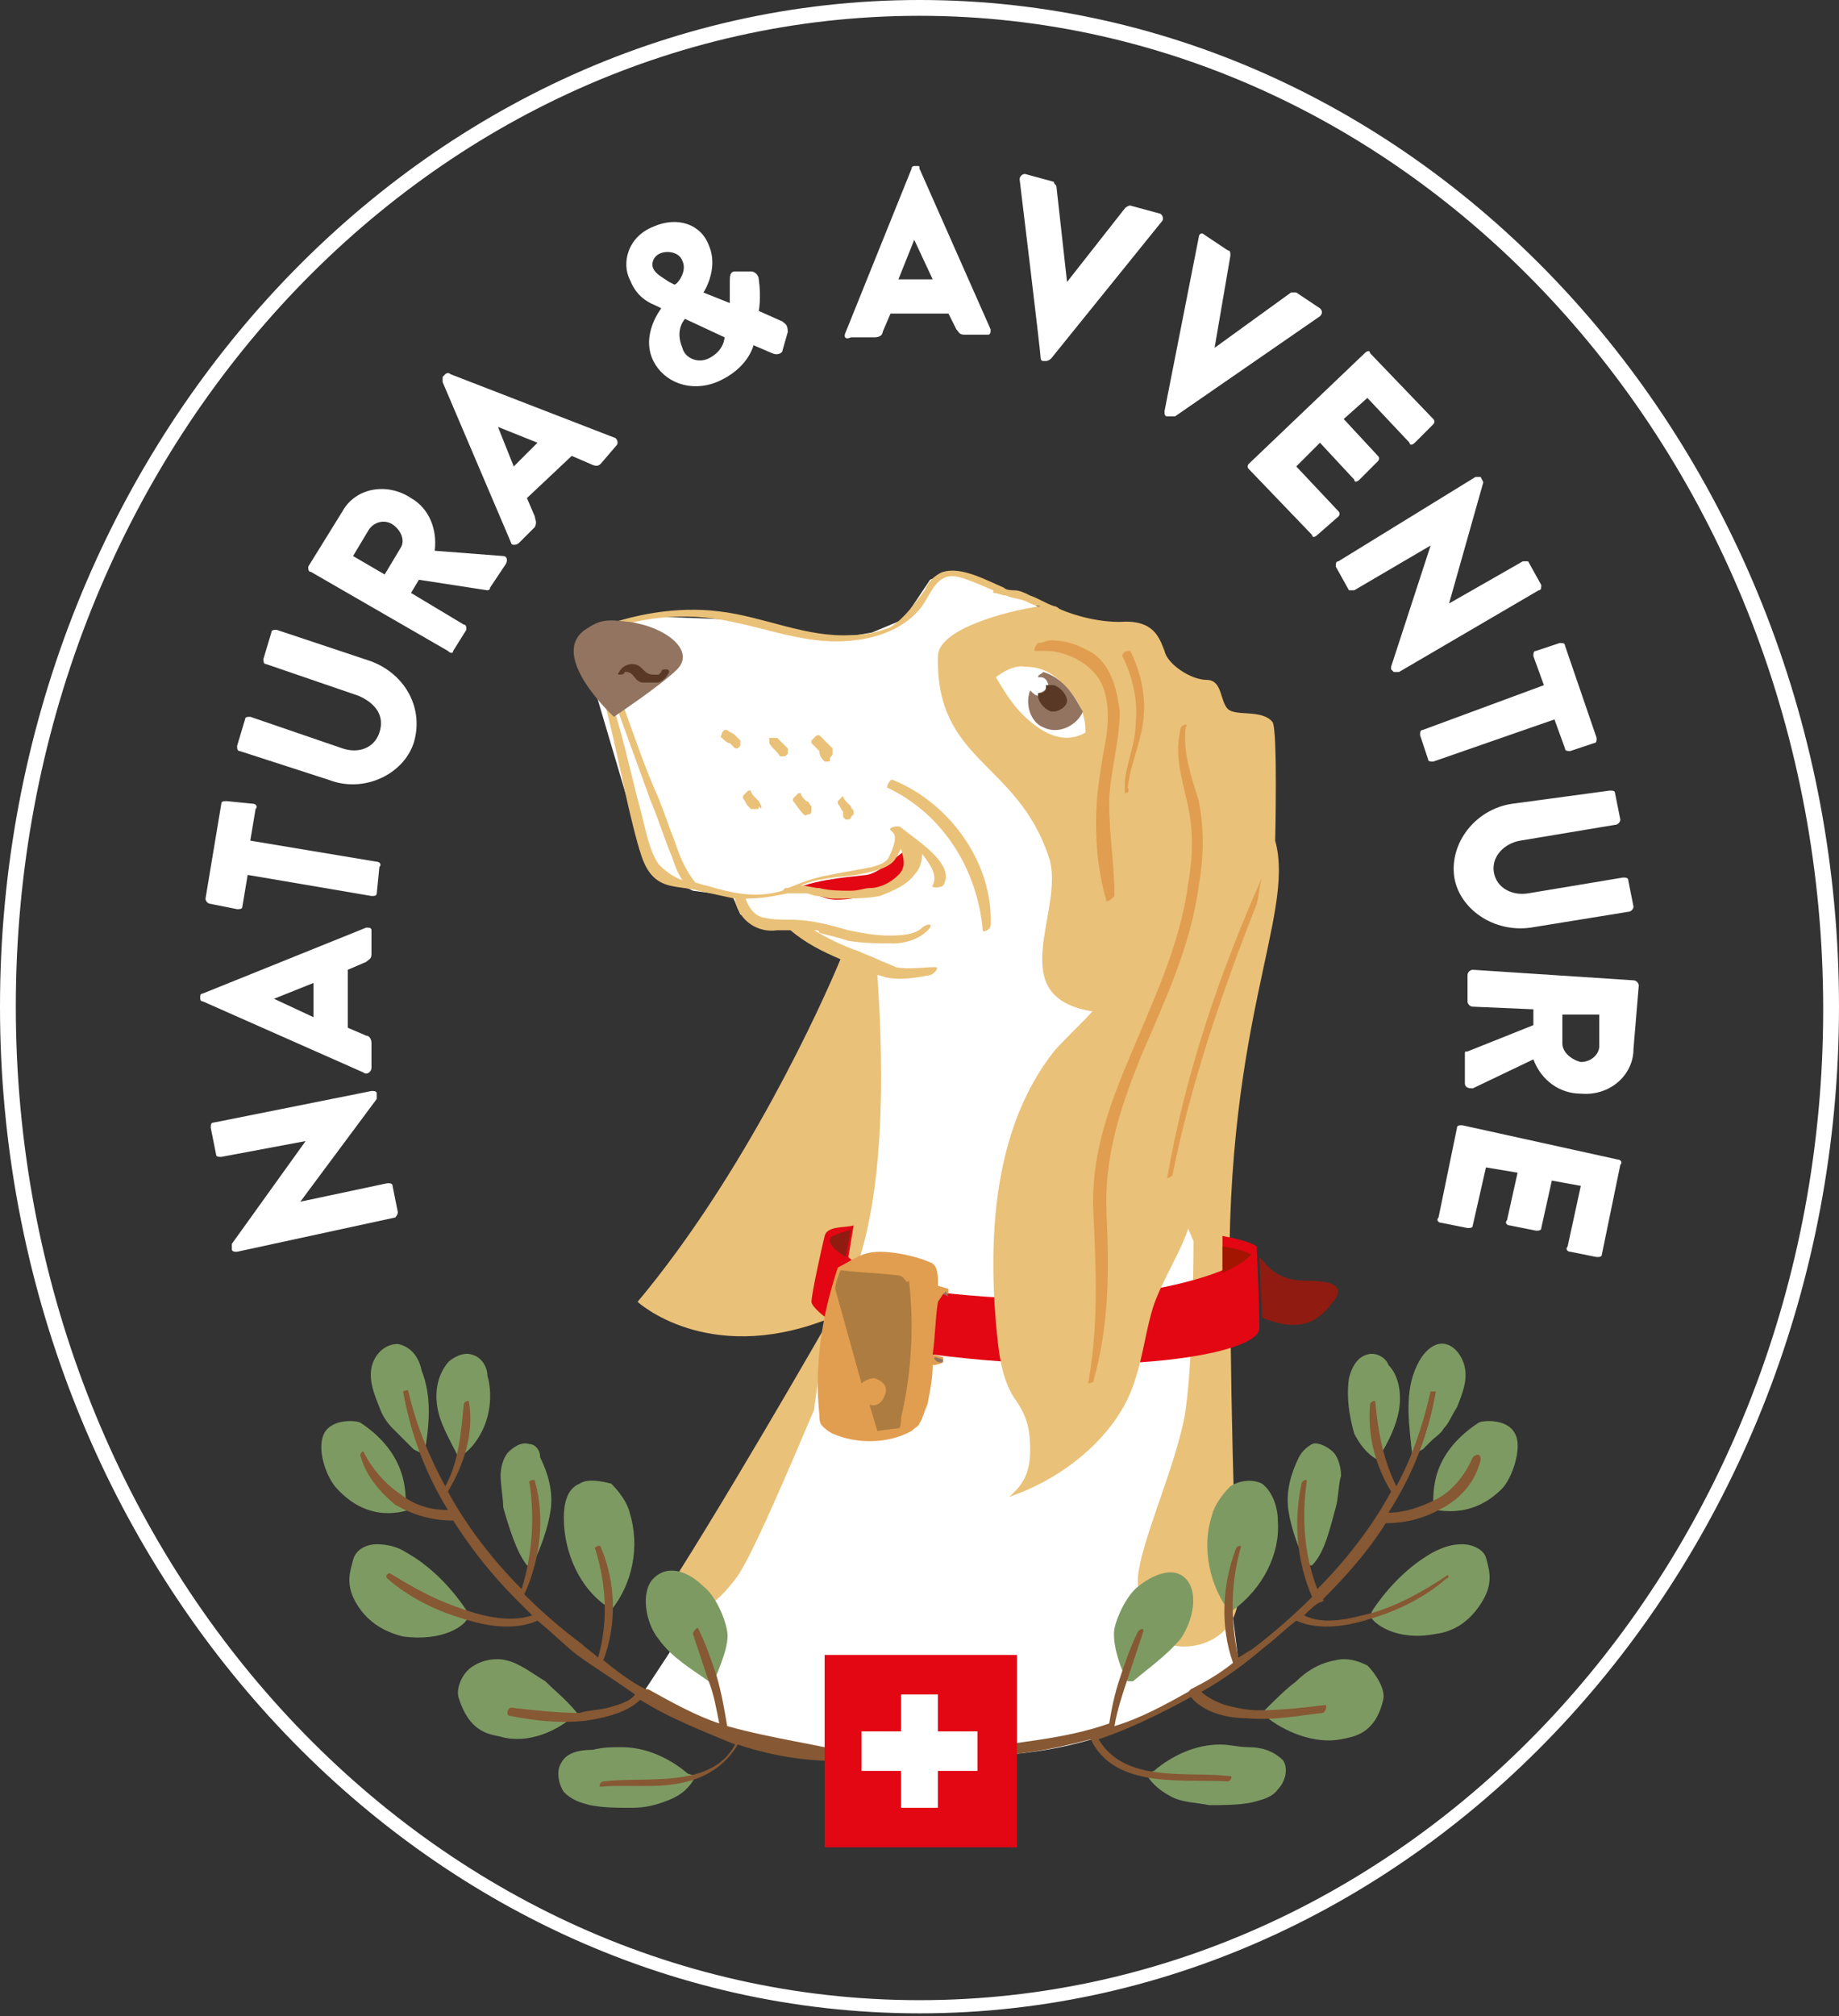 <?xml version="1.0" encoding="utf-8"?>
<!-- Generator: Adobe Illustrator 27.2.0, SVG Export Plug-In . SVG Version: 6.00 Build 0)  -->
<svg version="1.1" id="Calque_1" xmlns="http://www.w3.org/2000/svg" xmlns:xlink="http://www.w3.org/1999/xlink" x="0px" y="0px"
	 viewBox="0 0 69.8 76.5" style="enable-background:new 0 0 69.8 76.5;" xml:space="preserve">
<rect x="0" y="0" width="69.8" height="76.5" fill="#333333" stroke="none"/>
<style type="text/css">
	.st0{fill:#FFFFFF;}
	.st1{fill:#E30613;}
	.st2{fill:#EAC178;}
	.st3{fill:#7E9A63;}
	.st4{fill:#865833;}
	.st5{fill:#927461;}
	.st6{fill:#917461;}
	.st7{fill:#593925;}
	.st8{fill:#901B11;}
	.st9{fill:#A41501;}
	.st10{fill:#E19E50;}
	.st11{fill:#AD7C40;}
</style>
<g>
	<g id="Calque_1_00000081641180342460404760000000202213843969089689_">
		<g>
			<path class="st0" d="M39.7,23.2l-1.2-0.7L36.9,22L36,21.7l-0.7,0.3l-1,1.5L33.1,24l-1.7,0.3l-3.9-0.8l-2.5-0.1l-2.1,0.3l-0.7,1.2
				l2.4,8.1l1.7,0.8l1.5,0.2l0.3,0.7l0.9,0.4l1.2,0.1l1.8,1.1l0.6,7.3l-0.8,4.5l-0.5,3.4l-2.4,4.8l-2.1,4.3l-2.3,3.5
				c0,0,3.8,2.3,7.2,2.3S40.9,68,47,63l-1.1-8.8l0.5-13.9L47.8,28l-3.4-2.4l-1.1-1.5L39.7,23.2L39.7,23.2L39.7,23.2z"/>
			<path class="st1" d="M29.8,33.9c0.9-0.5,2.2-0.6,3.1-0.7c0.6-0.1,1.4-1,1.5-0.9c0.2,0.1,0,0.9-0.5,1.4c0,0-1.7,0.6-2.5,0.4
				C30.5,33.8,30.2,33.7,29.8,33.9"/>
			<path class="st2" d="M48.4,31.9c0,0,0.1-4.2-0.1-4.5c-0.4-0.5-1.4-0.2-1.7-0.5c-0.3-0.3-0.2-1.1-0.8-1.1c-0.6,0-1.5-0.6-1.6-1.1
				c-0.2-0.5-0.4-1.2-1.7-1.1c-1.1,0-2.1-0.4-2.3-0.5l0,0c-0.1-0.1-0.2-0.1-0.2-0.1c-0.3-0.1-0.6-0.3-0.9-0.4
				c-0.2-0.1-0.4-0.2-0.6-0.2c-0.1,0-0.3,0-0.4-0.1c-0.7-0.3-1.6-0.8-2.3-0.6c-0.3,0.1-0.6,0.4-0.7,0.7c-0.4,0.5-0.7,1-1.3,1.4
				c-0.5,0.2-1,0.3-1.5,0.3c-1.7,0.1-3.3-0.7-5-0.9c-1.6-0.2-3.3,0.1-4.8,0.7c-0.1,0-0.3,0.3,0,0.2c1.7-0.7,3.5-0.9,5.3-0.5
				c1.5,0.3,3,0.9,4.6,0.7c1-0.1,2-0.5,2.6-1.3c0.4-0.6,0.6-1.3,1.4-1.1c0.4,0.1,0.8,0.3,1.3,0.5l0,0.1c0.2,0,0.3,0.1,0.5,0.1
				c0.2,0.1,0.4,0.1,0.7,0.2c0.2,0.1,0.4,0.2,0.6,0.2c-1.4,0.2-3.9,0.9-3.9,1.9c-0.1,4,3,4,4.2,7.6c0.7,2-1.9,5.4,1.8,5.9l3.7,8.7
				c0,0,0,4.3-0.3,6.4s-2,5.6-1.8,6.7s0.5,2,1.2,2.2c0.9,0.3,2.6-0.2,2.6-1.9c0,0-0.2-2.2-0.3-10.3C46.3,39,49.2,34.8,48.4,31.9
				 M38.8,27.1c-0.4-0.4-0.7-0.9-1-1.4c0,0,0.6-0.5,1.1-0.4c0.7,0,1.1,0.3,1.5,0.7c0.7,0.7,0.8,1.3,0.8,1.8
				C40.5,28.2,39.7,28,38.8,27.1"/>
			<path class="st2" d="M28,59.8c0.7-1,2.8-6.1,2.9-6.3c0-0.2,0.5-3.3,0.5-3.3s-4.3,7.5-6.5,10.8C24.9,60.9,26.2,62.3,28,59.8"/>
			<path class="st2" d="M34.2,31.4c-0.1-0.1-0.5,0-0.4,0.1l0.1,0.1c0.2,0.2-0.1,0.8-0.2,1c-0.2,0.2-0.3,0.2-0.6,0.3
				c-0.5,0.1-1.1,0.2-1.6,0.3c-0.6,0.1-1.1,0.3-1.6,0.5l-0.1,0h0l-0.1,0.1c-1,0.3-1.9,0.1-2.9-0.2c-0.1,0-0.3-0.1-0.4-0.1
				c-0.4-0.5-0.6-1-0.8-1.6c-0.2-0.5-0.4-1.1-0.6-1.6c-0.5-1.1-0.9-2.3-1.3-3.4c0-0.1-0.2,0.1-0.2,0.2c0.4,1.1,0.8,2.2,1.2,3.3
				c0.3,0.7,0.5,1.4,0.8,2.1c0.1,0.3,0.2,0.6,0.4,0.9c-0.3-0.1-0.6-0.3-0.9-0.6c-0.4-0.6-0.5-1.4-0.7-2.1c-0.4-1.5-0.7-3-1.2-4.4
				c0-0.1-0.3,0.1-0.2,0.2c0.5,1.8,0.8,3.7,1.3,5.5c0.2,0.7,0.4,1.4,1.2,1.6c0.4,0.1,0.8,0.1,1.1,0.2c0.5,0.1,0.9,0.2,1.4,0.3l0,0.1
				c0.2,0.8,0.9,1.2,1.6,1.1h0.5c0.6,0.5,1.2,0.8,1.9,1.1c-0.7,1.7-3.6,8.1-7.7,13c0,0,2.6,2.4,7.1,0.7c0,0,2.8-1.7,2-13.1
				c0.1,0,0.3,0.1,0.4,0.1c0.5,0.1,1.1,0,1.6-0.1c0.1,0,0.4-0.3,0.2-0.3c-0.5,0-1,0.1-1.5,0c-0.2-0.1-0.5-0.2-0.7-0.3
				c-0.2-0.1-0.5-0.2-0.7-0.3c-0.6-0.2-1.2-0.5-1.7-0.8c0.1,0,0.2,0,0.2,0.1c0.4,0.1,0.8,0.2,1.1,0.3c0.6,0.1,1.2,0.1,1.7,0.1
				c0.5,0,1.1-0.2,1.4-0.6c0.1-0.2-0.2-0.1-0.3,0c-0.3,0.3-0.9,0.3-1.3,0.3c-0.5,0-1-0.1-1.5-0.2c-0.7-0.2-1.4-0.4-2.2-0.4
				c-0.4,0-0.7,0-1.1-0.1c-0.3-0.1-0.5-0.4-0.6-0.7c0.6,0,1.1-0.1,1.6-0.2c0.2,0,0.5,0,0.7,0c0.1,0,0.3,0.1,0.4,0.1
				c0.2,0,0.4,0.1,0.6,0.1c0.6,0,1.3,0,1.8-0.1c0.5-0.2,1-0.4,1.3-0.8c0.2-0.2,0.3-0.5,0.3-0.8c0.3,0.4,0.6,0.8,0.4,1.2
				c-0.1,0.1,0.3,0.1,0.4,0C36.3,32.8,34.8,31.9,34.2,31.4 M34.1,33.2c-0.3,0.3-0.7,0.5-1.1,0.5c-0.2,0-0.4,0.1-0.7,0.1
				c-0.4,0-0.8,0-1.2-0.1c-0.2,0-0.5-0.1-0.7-0.1c0.7-0.3,1.4-0.3,2.1-0.4c0.5-0.1,1.1-0.2,1.4-0.5c0.1-0.1,0.2-0.3,0.3-0.5
				C34.3,32.6,34.4,32.9,34.1,33.2"/>
			<path class="st2" d="M33.9,29.6c-0.1-0.1-0.3,0.3-0.2,0.3c2.1,1,3.4,3.1,3.6,5.4c0,0.1,0.3,0,0.3-0.2
				C37.7,32.8,36.1,30.5,33.9,29.6"/>
			<path class="st2" d="M28.1,28.1L28.1,28.1l-0.2-0.2c-0.1-0.1-0.2-0.1-0.3-0.2h-0.1l-0.1,0.1c0,0.1-0.1,0.2,0,0.2
				c0.1,0.1,0.2,0.2,0.3,0.2l0.1,0.1l0.1,0.1l0,0H28l0.1-0.1c0,0,0-0.1,0-0.2L28.1,28.1C28.2,28.1,28.1,28.1,28.1,28.1z"/>
			<path class="st2" d="M29.6,28.7h0.2l0.1-0.1l0-0.1l0-0.1l0,0c-0.1-0.1-0.1-0.1-0.2-0.2l-0.2-0.2h-0.1L29.2,28l0,0.1l0,0.1
				C29.3,28.4,29.5,28.5,29.6,28.7L29.6,28.7L29.6,28.7L29.6,28.7z"/>
			<path class="st2" d="M31.3,28.9l0.1,0c0.1,0,0.1,0,0.1-0.1s0.1-0.1,0.1-0.2v-0.1l0-0.1l-0.1-0.1l-0.1-0.1
				c-0.1-0.1-0.2-0.2-0.3-0.3H31l-0.1,0.1l-0.1,0.1v0.1c0.1,0.1,0.2,0.2,0.3,0.3l0,0C31.1,28.7,31.2,28.8,31.3,28.9L31.3,28.9
				L31.3,28.9L31.3,28.9z"/>
			<path class="st2" d="M28.9,30.6L28.9,30.6L28.9,30.6l-0.1-0.2l-0.1-0.1c-0.1-0.1-0.2-0.2-0.2-0.3h-0.1l-0.1,0.1l-0.1,0.1v0l0,0.1
				c0.1,0.1,0.1,0.2,0.2,0.3l0.1,0.1l0.1,0l0,0h0.1c0.1,0,0.1,0,0.1-0.1C28.9,30.7,28.9,30.7,28.9,30.6L28.9,30.6L28.9,30.6
				L28.9,30.6L28.9,30.6z"/>
			<polygon class="st2" points="28.7,30.9 28.7,30.9 28.7,30.9 			"/>
			<path class="st2" d="M30.5,30.9c0.1,0.1,0.1,0,0.2,0c0.1,0,0.1-0.1,0.1-0.2c0,0,0-0.1,0-0.1c-0.1-0.1-0.1-0.2-0.2-0.2
				c-0.1-0.1-0.2-0.2-0.2-0.3h-0.1l-0.1,0.1l-0.1,0.1l0,0.1C30.2,30.5,30.3,30.7,30.5,30.9L30.5,30.9L30.5,30.9L30.5,30.9z"/>
			<path class="st2" d="M32,31L32,31l0.1,0.1c0.1,0,0.2,0,0.2-0.1l0.1-0.1l0-0.1c0-0.1-0.1-0.1-0.1-0.2l-0.1-0.1
				c-0.1-0.1-0.2-0.2-0.2-0.3H32l-0.1,0.1l-0.1,0.1v0.1c0.1,0.1,0.1,0.2,0.2,0.3L32,31L32,31L32,31z"/>
			<path class="st0" d="M34.9,0C15.7,0,0,17.2,0,38.2s15.7,38.2,34.9,38.2s34.9-17.2,34.9-38.2S54.2,0,34.9,0 M34.9,75.9
				C16,75.9,0.6,59,0.6,38.2S16,0.6,34.9,0.6s34.3,16.9,34.3,37.7S53.8,75.9,34.9,75.9"/>
			<path class="st3" d="M44.8,62.2c0.5-0.7,0.7-1.8,0.2-2.3c-0.5-0.5-1.3-0.1-1.8,0.3c-0.4,0.3-0.8,1.1-0.9,1.6
				c-0.1,0.5,0.2,1.5,0.5,2H43C43.6,63.3,44.3,62.8,44.8,62.2"/>
			<path class="st3" d="M47.9,56.3c-0.4-0.2-0.9-0.1-1.2,0.1c-0.3,0.3-0.6,0.7-0.7,1.1c-0.4,1.2-0.1,2.7,0.7,3.7l0.1-0.1
				c1.1-0.8,1.8-2.1,1.7-3.4C48.5,57.2,48.3,56.6,47.9,56.3"/>
			<path class="st3" d="M49.8,54.8c-0.2,0.1-0.4,0.3-0.5,0.5c-0.3,0.6-0.5,1.3-0.4,2s0.4,1.5,0.7,2.1l0.2,0c0.5-0.5,0.7-1.5,0.9-2.2
				c0.1-0.3,0.1-0.9,0.2-1.2c0-0.3-0.1-0.7-0.3-0.9C50.4,54.9,50,54.7,49.8,54.8"/>
			<path class="st3" d="M51.9,51.4c-0.4,0.1-0.6,0.5-0.7,0.9c-0.1,0.7,0,1.4,0.2,2.1c0.2,0.4,0.5,0.8,0.9,1l0.1-0.2
				c0.3-0.5,0.6-1.1,0.7-1.7s0-1.3-0.4-1.7C52.6,51.5,52.2,51.3,51.9,51.4"/>
			<path class="st3" d="M53.7,52c-0.4,1-0.2,2.2-0.1,3.2l0.4-0.2c0.1-0.1,0.2-0.2,0.3-0.3c0.2-0.2,0.4-0.3,0.5-0.5
				c0.2-0.2,0.3-0.5,0.5-0.8c0.2-0.5,0.4-1,0.3-1.5c-0.1-0.5-0.5-1-1-0.9C54.2,51.1,53.9,51.5,53.7,52"/>
			<path class="st3" d="M56.1,54c-1.8,1.2-1.7,2.6-1.7,3.2l-0.4,0c0.5,0.1,1.8,0.5,3-0.7c0.4-0.4,0.8-1.6,0.5-2.1
				C57.2,53.8,56.2,53.9,56.1,54"/>
			<path class="st3" d="M55.5,58.6c-0.4,0-0.7,0.1-1.1,0.3c-0.9,0.5-1.7,1.3-2.3,2.2l-0.1,0.2c0.1,0.3,1,1,2.5,0.7
				c0.8-0.1,1.4-0.6,1.8-1.3c0.4-0.7,0.2-1.2,0.1-1.6C56.3,58.8,55.9,58.6,55.5,58.6"/>
			<path class="st3" d="M51.9,63.2c-0.4-0.2-0.8-0.3-1.2-0.2c-0.6,0.1-1.1,0.4-1.5,0.8c-0.4,0.3-0.8,0.7-1.2,1.1l0,0.1l0,0.1
				c0.7,0.6,1.9,1.1,2.9,0.9c0.5-0.1,1.3-0.2,1.6-1.5C52.6,64.1,52.2,63.5,51.9,63.2"/>
			<path class="st3" d="M47.4,66.3c-0.4,0-0.7-0.1-1.1-0.1c-0.9,0-1.8,0.4-2.5,1l-0.3,0.1c0.2,0.4,0.6,0.7,1,0.9s0.9,0.2,1.4,0.3
				c0.5,0,1.1,0,1.6-0.1c0.4-0.1,0.8-0.2,1-0.5c0.3-0.3,0.4-0.8,0.2-1.1C48.3,66.4,47.8,66.3,47.4,66.3"/>
			<path class="st3" d="M26.7,60.2c-0.5-0.5-1.3-0.9-1.9-0.3c-0.5,0.5-0.3,1.7,0.2,2.3c0.5,0.7,1.2,1.1,1.9,1.6h0.2
				c0.2-0.5,0.6-1.4,0.5-1.9C27.5,61.3,27.1,60.5,26.7,60.2"/>
			<path class="st3" d="M22,56.3c-0.5,0.2-0.6,0.8-0.6,1.3c0,1.3,0.6,2.7,1.7,3.4l0.1,0.1c0.8-1,1.1-2.4,0.7-3.7
				c-0.1-0.4-0.4-0.8-0.7-1.1C22.8,56.2,22.3,56.1,22,56.3"/>
			<path class="st3" d="M20.1,54.8c-0.3-0.1-0.6,0.1-0.8,0.3S19,55.7,19,56c0,0.3,0.1,0.9,0.1,1.2c0.2,0.7,0.5,1.7,0.9,2.2l0.2,0
				c0.3-0.6,0.6-1.4,0.7-2.1s-0.1-1.4-0.4-2C20.5,55,20.3,54.8,20.1,54.8"/>
			<path class="st3" d="M17.9,51.4c-0.3-0.1-0.7,0.1-0.9,0.3c-0.4,0.5-0.5,1.1-0.4,1.7c0.1,0.6,0.4,1.1,0.7,1.7l0.1,0.2
				c0.4-0.2,0.7-0.6,0.9-1c0.3-0.6,0.4-1.4,0.2-2.1C18.5,51.9,18.3,51.5,17.9,51.4"/>
			<path class="st3" d="M15.1,51c-0.5,0-0.9,0.4-1,0.9s0.1,1,0.3,1.5c0.1,0.3,0.3,0.6,0.5,0.8c0.2,0.2,0.4,0.4,0.5,0.5
				c0.1,0.1,0.2,0.2,0.3,0.3l0.4,0.2c0.2-1.1,0.3-2.2-0.1-3.2C15.9,51.5,15.6,51.1,15.1,51"/>
			<path class="st3" d="M15.8,57.2l-0.4,0c0-0.5,0.1-2-1.7-3.2c-0.1-0.1-1.1-0.2-1.4,0.4c-0.3,0.6,0.1,1.7,0.5,2.1
				C14,57.8,15.3,57.4,15.8,57.2"/>
			<path class="st3" d="M17.8,61.3l-0.1-0.2c-0.6-0.9-1.4-1.7-2.3-2.2c-0.3-0.2-0.7-0.3-1.1-0.3c-0.4,0-0.8,0.2-0.9,0.6
				c-0.1,0.4-0.3,0.9,0.1,1.6c0.4,0.7,1,1.1,1.8,1.3C16.8,62.3,17.7,61.7,17.8,61.3"/>
			<path class="st3" d="M21.9,65L21.9,65c-0.4-0.5-0.8-0.8-1.2-1.2c-0.5-0.3-1-0.7-1.5-0.8c-0.4-0.1-0.9,0-1.2,0.2
				c-0.4,0.2-0.7,0.8-0.6,1.2c0.4,1.3,1.1,1.4,1.6,1.5C20,66.2,21.2,65.7,21.9,65L21.9,65L21.9,65z"/>
			<path class="st3" d="M23.6,66.3c-0.4,0-0.7,0-1.1,0.1c-0.5,0-1,0.1-1.2,0.5c-0.2,0.3-0.1,0.8,0.1,1.1c0.3,0.3,0.6,0.4,1,0.5
				c0.5,0.1,1,0.1,1.6,0.1c0.5,0,0.9-0.1,1.4-0.3s0.8-0.5,1-0.9l-0.3-0.1C25.4,66.7,24.5,66.3,23.6,66.3"/>
			<path class="st4" d="M55.9,55.3c-0.3,0.7-0.8,1.3-1.4,1.6c-0.6,0.3-1.2,0.5-1.8,0.5c0.9-1.4,1.5-2.9,1.8-4.6c0,0-0.2,0-0.2,0
				c-0.3,1.3-0.7,2.5-1.3,3.6c-0.5-1-0.7-2.1-0.8-3.2c0-0.1-0.2,0-0.2,0.1c-0.1,1.2,0.2,2.3,0.8,3.3h0c-0.7,1.3-1.7,2.6-2.8,3.7
				c-0.5-1.3-0.6-2.7-0.4-4.1c0-0.1-0.2,0-0.2,0.1c-0.3,1.4-0.2,2.9,0.4,4.3c-0.7,0.7-1.5,1.4-2.3,2c-0.2,0.1-0.3,0.2-0.5,0.3v0
				c-0.3-1.4-0.3-2.8,0.1-4.2c0-0.1-0.2,0-0.2,0.1c-0.5,1.3-0.6,2.9-0.1,4.3l0,0c-0.5,0.4-1,0.7-1.6,1l-0.1,0.1
				c-0.9,0.5-1.8,1-2.8,1.3l0,0c0.1-0.6,0.3-1.2,0.5-1.8c0.2-0.6,0.4-1.2,0.6-1.8c0-0.2-0.2,0-0.2,0c-0.3,0.6-0.5,1.2-0.7,1.8
				c-0.2,0.6-0.3,1.1-0.4,1.7c-1.7,0.6-3.5,0.7-5.3,1c-0.1,0-0.1,0.2,0,0.2c1.5,0.1,3.1-0.2,4.6-0.6c0.9,1.9,3.5,1.5,5.2,1.6
				c0.1,0,0.2-0.2,0.1-0.2c-1.6-0.2-4,0.3-5-1.4c1.2-0.4,2.4-1,3.5-1.6c0.5,0.6,1.4,0.8,2.1,0.8c1,0.1,2-0.1,2.9-0.2
				c0.1,0,0.2-0.3,0.1-0.3c-0.8,0.1-1.7,0.2-2.5,0.2c-0.5,0-0.9-0.1-1.3-0.2c-0.3-0.1-0.7-0.3-0.9-0.5c0.9-0.5,1.7-1.1,2.4-1.7
				c0.4-0.3,0.8-0.7,1.2-1c0.9,0.4,2,0.2,2.9-0.1c1-0.3,2-0.8,2.8-1.5c0.1,0,0.1-0.2,0-0.1c-0.9,0.6-1.8,1.1-2.8,1.4
				c-0.8,0.2-1.8,0.5-2.6,0.1c0.2-0.2,0.4-0.4,0.6-0.5c0.1,0,0.2-0.1,0.1-0.1l0,0c0.9-0.9,1.7-1.8,2.4-2.9c0.8,0,1.5-0.2,2.2-0.6
				c0.7-0.4,1.2-1,1.4-1.8C56.2,55.1,56,55.2,55.9,55.3"/>
			<path class="st4" d="M27.6,65.5c-0.1-0.6-0.2-1.2-0.4-1.9c-0.2-0.6-0.4-1.2-0.7-1.8c0-0.1-0.2,0.1-0.2,0.2
				c0.2,0.6,0.4,1.2,0.6,1.8c0.2,0.5,0.3,1.1,0.4,1.6c-0.9-0.3-1.8-0.8-2.7-1.3l-0.1,0c-0.6-0.3-1.1-0.7-1.6-1.1l0,0
				c0.5-1.3,0.5-2.9-0.1-4.3c0-0.1-0.3,0-0.2,0.1c0.4,1.3,0.5,2.7,0.1,4.1c-0.2-0.2-0.4-0.3-0.6-0.5c-0.8-0.6-1.5-1.2-2.2-1.9
				c0.6-1.3,0.8-2.9,0.4-4.3c0-0.1-0.3,0-0.2,0.1c0.2,1.3,0.1,2.7-0.3,4c-1.1-1.1-2.1-2.4-2.8-3.7l0,0c0.6-1,1-2.2,0.8-3.4
				c0-0.1-0.2,0-0.2,0.1c-0.1,1.1-0.2,2.2-0.7,3.1c-0.6-1.1-1.1-2.3-1.4-3.6c0-0.1-0.2,0-0.2,0c0.3,1.7,0.9,3.2,1.7,4.5
				c-0.7,0-1.3-0.2-1.8-0.6c-0.6-0.4-1.1-1-1.4-1.6c0-0.1-0.2,0.1-0.1,0.2c0.2,0.7,0.7,1.3,1.3,1.8c0.7,0.4,1.4,0.6,2.2,0.6h0
				c0.7,1.1,1.5,2.1,2.4,3l0,0c0.2,0.2,0.4,0.4,0.6,0.6c-0.9,0.3-2,0-2.8-0.3c-0.9-0.3-1.8-0.8-2.6-1.3c-0.1,0-0.2,0.1-0.1,0.2
				c0.8,0.7,1.8,1.2,2.8,1.5c0.9,0.3,2,0.5,2.9,0.1c0.5,0.4,1,0.9,1.5,1.3c0.7,0.5,1.5,1,2.2,1.5c-0.2,0.3-0.7,0.4-1,0.5
				c-0.4,0.1-0.8,0.1-1.1,0.2c-0.9,0-1.7-0.1-2.6-0.2c-0.1,0-0.2,0.2-0.1,0.3c1,0.2,1.9,0.3,2.9,0.2c0.7-0.1,1.6-0.3,2.1-0.8
				c1.1,0.7,2.4,1.2,3.6,1.7c-0.9,1.7-3.4,1.2-5,1.4c-0.1,0-0.2,0.2-0.1,0.2c1.1-0.1,2.2,0.1,3.3-0.2c0.8-0.2,1.5-0.7,1.9-1.4
				c1.5,0.5,3,0.7,4.6,0.6c0.1,0,0.1-0.2,0-0.2C31.1,66.2,29.4,66,27.6,65.5"/>
			<rect x="31.3" y="62.8" class="st1" width="7.3" height="7.3"/>
			<polygon class="st0" points="35.6,65.7 35.6,64.3 34.2,64.3 34.2,65.7 32.7,65.7 32.7,67.2 34.2,67.2 34.2,68.6 35.6,68.6 
				35.6,67.2 37.1,67.2 37.1,65.7 			"/>
			<path class="st5" d="M39.6,25.5c-0.1,0.1-0.2,0.1-0.2,0.2h0.1c0.2,0,0.3,0.2,0.3,0.4c0,0.2-0.2,0.3-0.4,0.3
				c-0.1,0-0.2-0.1-0.3-0.2c-0.2,0.5,0,1.2,0.5,1.4c0.6,0.3,1.3-0.1,1.5-0.6C41,26.9,40.6,25.8,39.6,25.5"/>
			<path class="st5" d="M23.9,23.6c-0.9-0.1-1.1-0.1-1.7,0.3c-1.4,1,1.1,3.3,1.1,3.3s1.8-1.2,2.4-1.8C26.4,24.7,25.3,23.8,23.9,23.6
				"/>
			<path class="st6" d="M39.7,26L39.7,26L39.7,26L39.7,26 M39.4,26.3L39.4,26.3c0.2,0,0.3-0.1,0.3-0.2
				C39.7,26.2,39.5,26.3,39.4,26.3"/>
			<path class="st7" d="M40,27c0,0-0.1,0-0.1,0c-0.3-0.1-0.5-0.4-0.5-0.6l0-0.1c0.2,0,0.3-0.1,0.3-0.2V26c0.1,0,0.1,0,0.2,0h0.1
				c0.3,0.1,0.5,0.4,0.5,0.6C40.5,26.8,40.2,27,40,27"/>
			<path class="st7" d="M24.6,25.9c-0.1,0-0.1,0-0.2,0c-0.2,0-0.3-0.2-0.4-0.3c0,0-0.1-0.1-0.2-0.1h-0.1v0l0,0
				c0,0.1-0.1,0.1-0.2,0.1h0c-0.1,0,0-0.1,0-0.1c0.1-0.2,0.3-0.3,0.5-0.3h0c0.2,0,0.3,0.1,0.4,0.2c0.1,0.1,0.2,0.2,0.4,0.2H25l0,0
				l0,0l0.1-0.1c0-0.1,0.1-0.1,0.2-0.1h0c0,0,0.1,0,0.1,0.1c-0.1,0.2-0.2,0.3-0.4,0.4C24.9,25.9,24.8,25.9,24.6,25.9"/>
			<path class="st1" d="M32.4,46.5c-0.3,0.1-1,0-1.1,0.4s-0.5,2.2-0.5,2.5s1.6,1.7,4.6,2c7,0.9,12.4,0,12.4-1c0-1-0.1-3.1-0.1-3.1
				s-0.2-0.2-1.3-0.4l0,1.3c0,0-3.5,1.6-10.2,0.9c-3-0.3-4-1.4-4-1.4L32.4,46.5L32.4,46.5L32.4,46.5z"/>
			<path class="st8" d="M49.6,48.6c-1.2,0-1.5-0.6-1.8-0.9l0.1,2.3c1.7,0.7,2.3-0.1,2.7-0.6S50.8,48.6,49.6,48.6"/>
			<path class="st8" d="M31.5,47c-0.1,0.3,0.6,0.7,0.6,0.7l0.2-1.1C32.4,46.7,31.6,46.8,31.5,47"/>
			<path class="st9" d="M46.4,48.3c0.9-0.4,1.1-0.7,1.1-0.7c-0.4-0.2-1-0.3-1.1-0.3L46.4,48.3L46.4,48.3L46.4,48.3z"/>
			<path class="st10" d="M35.4,51.4c0.1-0.7,0.1-1.4,0.2-2l0.2-0.3c0.1,0,0.2,0,0.2,0c0-0.1,0-0.2,0-0.2c-0.1,0-0.3-0.1-0.4-0.1
				v-0.1c0-0.3,0-0.7-0.3-0.8c-0.7-0.3-1.5-0.4-1.9-0.4c-0.7,0-1,0.3-1.6,0.6l0,0c-0.6,1.8-0.9,3.7-0.7,5.6c0,0.1,0,0.3,0.1,0.4
				c0.1,0.1,0.2,0.2,0.4,0.3c0.9,0.4,2.1,0.4,3-0.1c0.1-0.1,0.3-0.2,0.3-0.3c0.1-0.1,0.2-0.5,0.3-0.7c0.1-0.5,0.2-1,0.2-1.5
				c0.2,0,0.4-0.1,0.4-0.1c0,0,0-0.1,0-0.2L35.4,51.4L35.4,51.4L35.4,51.4L35.4,51.4z"/>
			<path class="st2" d="M44.1,27.3c-0.5,1.2-0.2,2.5-0.2,3.8c0,1.2-0.3,2.3-0.6,3.4c-0.3,1-0.5,2-1.1,2.9c-0.5,0.9-1.5,1.7-2.2,2.5
				c-2.2,2.8-2.5,6.7-2.2,10.3c0.1,1.1,0.2,2.2,0.8,3c0.4,0.6,0.5,1.1,0.5,1.8c0,0.8-0.2,1.3-0.8,1.8v0c2.1-0.7,4.2-2.4,4.8-4.5
				c0.3-0.9,0.4-1.9,0.7-2.8c0.4-1.1,1.1-2.1,1.4-3.2c0.4-1.2,0.4-2.4,0.5-3.6c0.5-5,3.2-9.8,2.4-14.8L44.1,27.3L44.1,27.3
				L44.1,27.3z"/>
			<path class="st10" d="M42,34.2C42,34.2,42,34.2,42,34.2c-0.3-1-0.4-2-0.4-3c0-1.1,0.2-2.2,0.4-3.3c0.1-0.8,0.1-1.9-0.6-2.5
				c-0.4-0.4-1.1-0.7-1.7-0.7c-0.1,0-0.3,0-0.4,0h0c-0.1,0,0-0.2,0.1-0.3c0.2,0,0.3-0.1,0.5-0.1c0.6,0,1.1,0.2,1.6,0.5
				c0.7,0.5,0.9,1.4,1,2.2c0,1.2-0.4,2.4-0.4,3.5c0,1.2,0.2,2.3,0.2,3.5C42.2,34.1,42.1,34.2,42,34.2"/>
			<path class="st10" d="M42.7,30.1C42.7,30.1,42.7,30.1,42.7,30.1c-0.1-0.9,0.4-1.7,0.4-2.6c0.1-0.9-0.1-1.8-0.5-2.6
				c0-0.1,0.1-0.2,0.2-0.2c0,0,0,0,0.1,0c0.4,0.8,0.6,1.7,0.5,2.6c-0.1,0.9-0.5,1.7-0.6,2.6C42.9,30,42.8,30.1,42.7,30.1"/>
			<path class="st10" d="M41.3,52.5C41.3,52.5,41.3,52.5,41.3,52.5c0.4-2.2,0.3-4.3,0.2-6.5c-0.1-2,0.5-3.8,1.3-5.7
				c0.9-2.2,2-4.4,2.3-6.8c0.2-1.1,0.2-2.2-0.1-3.3c-0.2-0.9-0.4-1.6-0.2-2.5c0-0.1,0.1-0.2,0.2-0.2c0,0,0.1,0,0,0.1
				c-0.1,1,0.2,1.8,0.5,2.8c0.2,1,0.2,2.1,0,3.2c-0.3,2.3-1.3,4.4-2.2,6.5c-0.8,2-1.4,3.8-1.3,6c0.1,2.1,0.1,4.2-0.5,6.3
				C41.6,52.4,41.4,52.5,41.3,52.5"/>
			<path class="st2" d="M47.7,34.3c0.1-0.3,0.2-0.6,0.2-1c0.1-0.1,0.1-0.2,0.2-0.4c0-0.1,0.1-0.1,0.1-0.1s0.1,0,0,0.1
				C48.1,33.4,47.9,33.8,47.7,34.3"/>
			<path class="st10" d="M44.3,44.7C44.3,44.7,44.3,44.7,44.3,44.7c0.7-4,2-7.8,3.6-11.4c-0.1,0.3-0.1,0.6-0.2,1
				c-1.3,3.3-2.5,6.8-3.2,10.3C44.5,44.6,44.4,44.7,44.3,44.7"/>
			<polygon class="st5" points="35.9,49 35.8,49.1 36,49.2 			"/>
			<path class="st5" d="M35.7,51.7c0.1,0,0.1-0.1,0.1-0.1l-0.3-0.1C35.4,51.5,35.5,51.7,35.7,51.7"/>
			<path class="st11" d="M34.3,48.5c-0.1-0.1-0.2-0.1-0.2-0.1c-0.8-0.1-1.4-0.1-2.2-0.2c0,0-0.2,0.5-0.2,0.7l1,3.6
				c0.1-0.1,0.3-0.2,0.5-0.2c0.3,0.1,0.5,0.3,0.4,0.6s-0.3,0.5-0.6,0.4l0.3,1c0,0,0.7-0.1,0.8-0.1c0.1,0,0.1-0.3,0.1-0.4
				c0.4-1.7,0.5-3.5,0.3-5.2C34.4,48.7,34.4,48.6,34.3,48.5"/>
			<g>
				<path class="st0" d="M9,47.5c-0.1,0-0.2,0-0.2-0.1l0-0.2l2.8-3.9l0,0l-3.2,0.6c-0.1,0-0.2,0-0.2-0.1l-0.2-1c0-0.1,0-0.2,0.1-0.2
					l6-1.2c0.1,0,0.2,0,0.2,0.1l0,0.1c0,0,0,0.1,0,0.1l-2.9,3.9l0,0l3.3-0.7c0.1,0,0.2,0,0.2,0.1l0.2,1c0,0.1-0.1,0.2-0.1,0.2
					L9,47.5L9,47.5z"/>
				<path class="st0" d="M13.8,40.7l-6.1-2.7c-0.1,0-0.1-0.1-0.1-0.1v-0.1c0-0.1,0.1-0.1,0.1-0.1l6.2-2.5c0.1,0,0.2,0,0.2,0.1v0.9
					c0,0.2-0.1,0.2-0.2,0.3l-0.7,0.3l0,2.2l0.7,0.3c0.1,0,0.2,0.1,0.2,0.3v0.9C14.1,40.7,13.9,40.8,13.8,40.7L13.8,40.7z M11.9,37.3
					l-1.5,0.6l0,0l1.5,0.7C11.9,38.6,11.9,37.3,11.9,37.3z"/>
				<path class="st0" d="M9.4,33.2l-0.2,1.2c0,0.1-0.1,0.1-0.2,0.1l-1-0.2c-0.1,0-0.2-0.1-0.2-0.2l0.6-3.6c0-0.1,0.1-0.1,0.2-0.1
					l1,0.1c0.1,0,0.2,0.1,0.1,0.2l-0.2,1.2l4.8,0.8c0.1,0,0.2,0.1,0.1,0.2l-0.1,1c0,0.1-0.1,0.1-0.2,0.1L9.4,33.2L9.4,33.2z"/>
				<path class="st0" d="M9.1,28.5c-0.1,0-0.1-0.1-0.1-0.2l0.3-1c0-0.1,0.1-0.1,0.2-0.1l3.5,1.2c0.6,0.2,1.2,0,1.4-0.6
					c0.2-0.6-0.1-1.1-0.8-1.4l-3.5-1.2c-0.1,0-0.1-0.1-0.1-0.2l0.3-1c0-0.1,0.1-0.1,0.2-0.1l3.6,1.2c1.3,0.5,2,1.8,1.6,3.1
					c-0.4,1.2-1.9,1.9-3.2,1.4L9.1,28.5L9.1,28.5z"/>
				<path class="st0" d="M11.8,21.7c-0.1,0-0.1-0.1-0.1-0.2l1.3-2.1c0.5-0.9,1.7-1.1,2.6-0.5c0.7,0.4,1,1.2,0.9,2l2.6,0.2
					c0.1,0,0.2,0.1,0.1,0.3l-0.6,0.9c0,0.1-0.1,0.1-0.1,0.1L15.9,22l-0.3,0.5l2,1.2c0.1,0,0.1,0.1,0.1,0.2l-0.5,0.8
					c0,0.1-0.1,0.1-0.2,0L11.8,21.7L11.8,21.7z M15.2,20.8c0.2-0.3,0-0.7-0.3-0.9s-0.7-0.1-0.9,0.2l-0.6,1l1.2,0.7L15.2,20.8
					L15.2,20.8z"/>
				<path class="st0" d="M19.4,20.6l-2.6-6.1c0-0.1,0-0.1,0-0.2l0.1-0.1c0,0,0.1-0.1,0.2,0l6.2,2.4c0.1,0,0.2,0.2,0.1,0.3l-0.6,0.7
					c-0.1,0.1-0.2,0.1-0.4,0l-0.7-0.3L20,18.9l0.3,0.7c0,0.1,0.1,0.2,0,0.4l-0.6,0.6C19.6,20.7,19.4,20.7,19.4,20.6L19.4,20.6z
					 M20.4,16.8l-1.5-0.6l0,0l0.6,1.5L20.4,16.8L20.4,16.8z"/>
				<path class="st0" d="M25.1,11.7L25.1,11.7l-0.2-0.1c-0.5-0.2-0.8-0.5-1-1c-0.3-0.6-0.1-1.6,0.9-2c0.9-0.4,1.8-0.1,2.1,0.7
					c0.4,0.9-0.2,1.8-0.2,1.8l1,0.4c0-0.2,0-0.5,0-0.8c0-0.2,0-0.4,0.2-0.4l0.6,0c0.2,0,0.3,0.2,0.3,0.3c0.1,0.7,0,1.2,0,1.2
					l0.9,0.4c0.1,0.1,0.2,0.1,0.2,0.4l-0.2,0.7c0,0.1-0.2,0.2-0.4,0.1l-0.7-0.3c0,0-0.2,0.9-1.4,1.4c-1,0.4-2,0-2.4-0.8
					C24.3,12.7,25.1,11.7,25.1,11.7L25.1,11.7z M25.9,9.9c-0.1-0.3-0.5-0.4-0.8-0.3c-0.3,0.1-0.4,0.4-0.3,0.6
					c0.1,0.2,0.3,0.3,0.6,0.5l0.2,0.1C25.7,10.8,26.1,10.3,25.9,9.9z M26.9,13.6c0.6-0.3,0.6-0.8,0.6-0.8L26,12.1
					c0,0-0.4,0.4-0.1,1.1C26,13.6,26.5,13.8,26.9,13.6z"/>
				<path class="st0" d="M32.1,12.6l2.5-6.2c0-0.1,0.1-0.1,0.1-0.1h0.1c0.1,0,0.1,0,0.1,0.1l2.7,6.1c0,0.1,0,0.2-0.1,0.2l-0.9,0
					c-0.2,0-0.2-0.1-0.3-0.2L36,11.9l-2.2,0l-0.3,0.7c0,0.1-0.1,0.2-0.3,0.2l-0.9,0C32.1,12.9,32,12.8,32.1,12.6z M35.4,10.6
					l-0.7-1.5l0,0l-0.6,1.5L35.4,10.6L35.4,10.6z"/>
				<path class="st0" d="M38.7,6.8c0-0.1,0.1-0.2,0.2-0.2L40,6.9C40,7,40.1,7,40.1,7.1l0.4,3.6h0l2.2-2.8c0,0,0.1-0.1,0.2-0.1
					L44,8.1c0.1,0,0.2,0.2,0.1,0.3l-4.2,5.2c0,0-0.1,0.1-0.2,0.1l-0.1,0c-0.1,0-0.1-0.1-0.1-0.1C39.5,13.4,38.7,6.8,38.7,6.8z"/>
				<path class="st0" d="M45.5,9c0-0.1,0.1-0.2,0.2-0.1l0.9,0.6c0.1,0,0.1,0.1,0.1,0.2l-0.6,3.5l0,0l2.9-2.1c0,0,0.1,0,0.2,0
					l0.9,0.6c0.1,0.1,0.1,0.2,0,0.3l-5.5,3.8c0,0-0.1,0-0.2,0l-0.1,0c-0.1,0-0.1-0.1-0.1-0.2L45.5,9L45.5,9z"/>
				<path class="st0" d="M51.8,13.4c0.1-0.1,0.2-0.1,0.2,0l2.4,2.5c0.1,0.1,0,0.2,0,0.2l-0.7,0.7c-0.1,0.1-0.2,0.1-0.2,0l-1.6-1.7
					L51,15.9l1.3,1.4c0.1,0.1,0,0.2,0,0.2l-0.7,0.7c-0.1,0.1-0.2,0.1-0.2,0l-1.3-1.4l-0.9,0.9l1.6,1.7c0.1,0.1,0,0.2,0,0.2L50,20.3
					c-0.1,0.1-0.2,0.1-0.2,0l-2.4-2.5c-0.1-0.1,0-0.2,0-0.2L51.8,13.4L51.8,13.4z"/>
				<path class="st0" d="M56,18.1c0.1,0,0.2,0,0.2,0l0.1,0.2L55,22.9l0,0l2.8-1.6c0.1,0,0.2,0,0.2,0l0.5,0.9c0,0.1,0,0.2-0.1,0.2
					l-5.3,3.1c-0.1,0-0.2,0-0.2,0l-0.1-0.1c0,0,0-0.1,0-0.1l1.5-4.6l0,0l-2.9,1.7c-0.1,0-0.2,0-0.2,0l-0.5-0.9c0-0.1,0-0.2,0.1-0.2
					L56,18.1L56,18.1z"/>
				<path class="st0" d="M58.6,26l-0.4-1.1c0-0.1,0-0.2,0.1-0.2l0.9-0.3c0.1,0,0.2,0,0.2,0.1l1.2,3.5c0,0.1,0,0.2-0.1,0.2l-0.9,0.3
					c-0.1,0-0.2,0-0.2-0.1l-0.4-1.1l-4.6,1.6c-0.1,0-0.2,0-0.2-0.1l-0.3-0.9c0-0.1,0-0.2,0.1-0.2L58.6,26L58.6,26z"/>
				<path class="st0" d="M61.1,30c0.1,0,0.2,0,0.2,0.1l0.2,1c0,0.1-0.1,0.2-0.2,0.2l-3.6,0.6c-0.6,0.1-1.1,0.6-1,1.2
					c0.1,0.6,0.7,0.9,1.3,0.8l3.6-0.6c0.1,0,0.2,0,0.2,0.1l0.2,1c0,0.1-0.1,0.2-0.2,0.2l-3.7,0.6c-1.4,0.2-2.7-0.7-2.9-1.9
					C55,32,56,30.7,57.4,30.5L61.1,30L61.1,30z"/>
				<path class="st0" d="M62,37.2c0.1,0,0.2,0.1,0.2,0.2L62,39.8c0,1-0.9,1.8-2,1.7c-0.8,0-1.5-0.5-1.8-1.3l-2.3,1.1
					c-0.1,0-0.3,0-0.3-0.2l0-1.1c0-0.1,0-0.1,0.1-0.1l2.5-1l0-0.6l-2.3-0.1c-0.1,0-0.2-0.1-0.2-0.2l0-1c0-0.1,0.1-0.2,0.2-0.2
					L62,37.2L62,37.2z M59.3,39.6c0,0.3,0.3,0.6,0.7,0.7c0.4,0,0.7-0.3,0.7-0.6l0-1.2l-1.4,0L59.3,39.6L59.3,39.6z"/>
				<path class="st0" d="M61.4,44c0.1,0,0.2,0.1,0.1,0.2l-0.7,3.4c0,0.1-0.1,0.1-0.2,0.1l-1-0.2c-0.1,0-0.2-0.1-0.1-0.2L60,45
					l-1.1-0.2l-0.4,1.8c0,0.1-0.1,0.1-0.2,0.1l-1-0.2c-0.1,0-0.2-0.1-0.1-0.2l0.4-1.8l-1.2-0.2l-0.5,2.2c0,0.1-0.1,0.1-0.2,0.1
					l-1-0.2c-0.1,0-0.2-0.1-0.1-0.2l0.7-3.4c0-0.1,0.1-0.1,0.2-0.1L61.4,44L61.4,44z"/>
			</g>
		</g>
	</g>
</g>
</svg>
